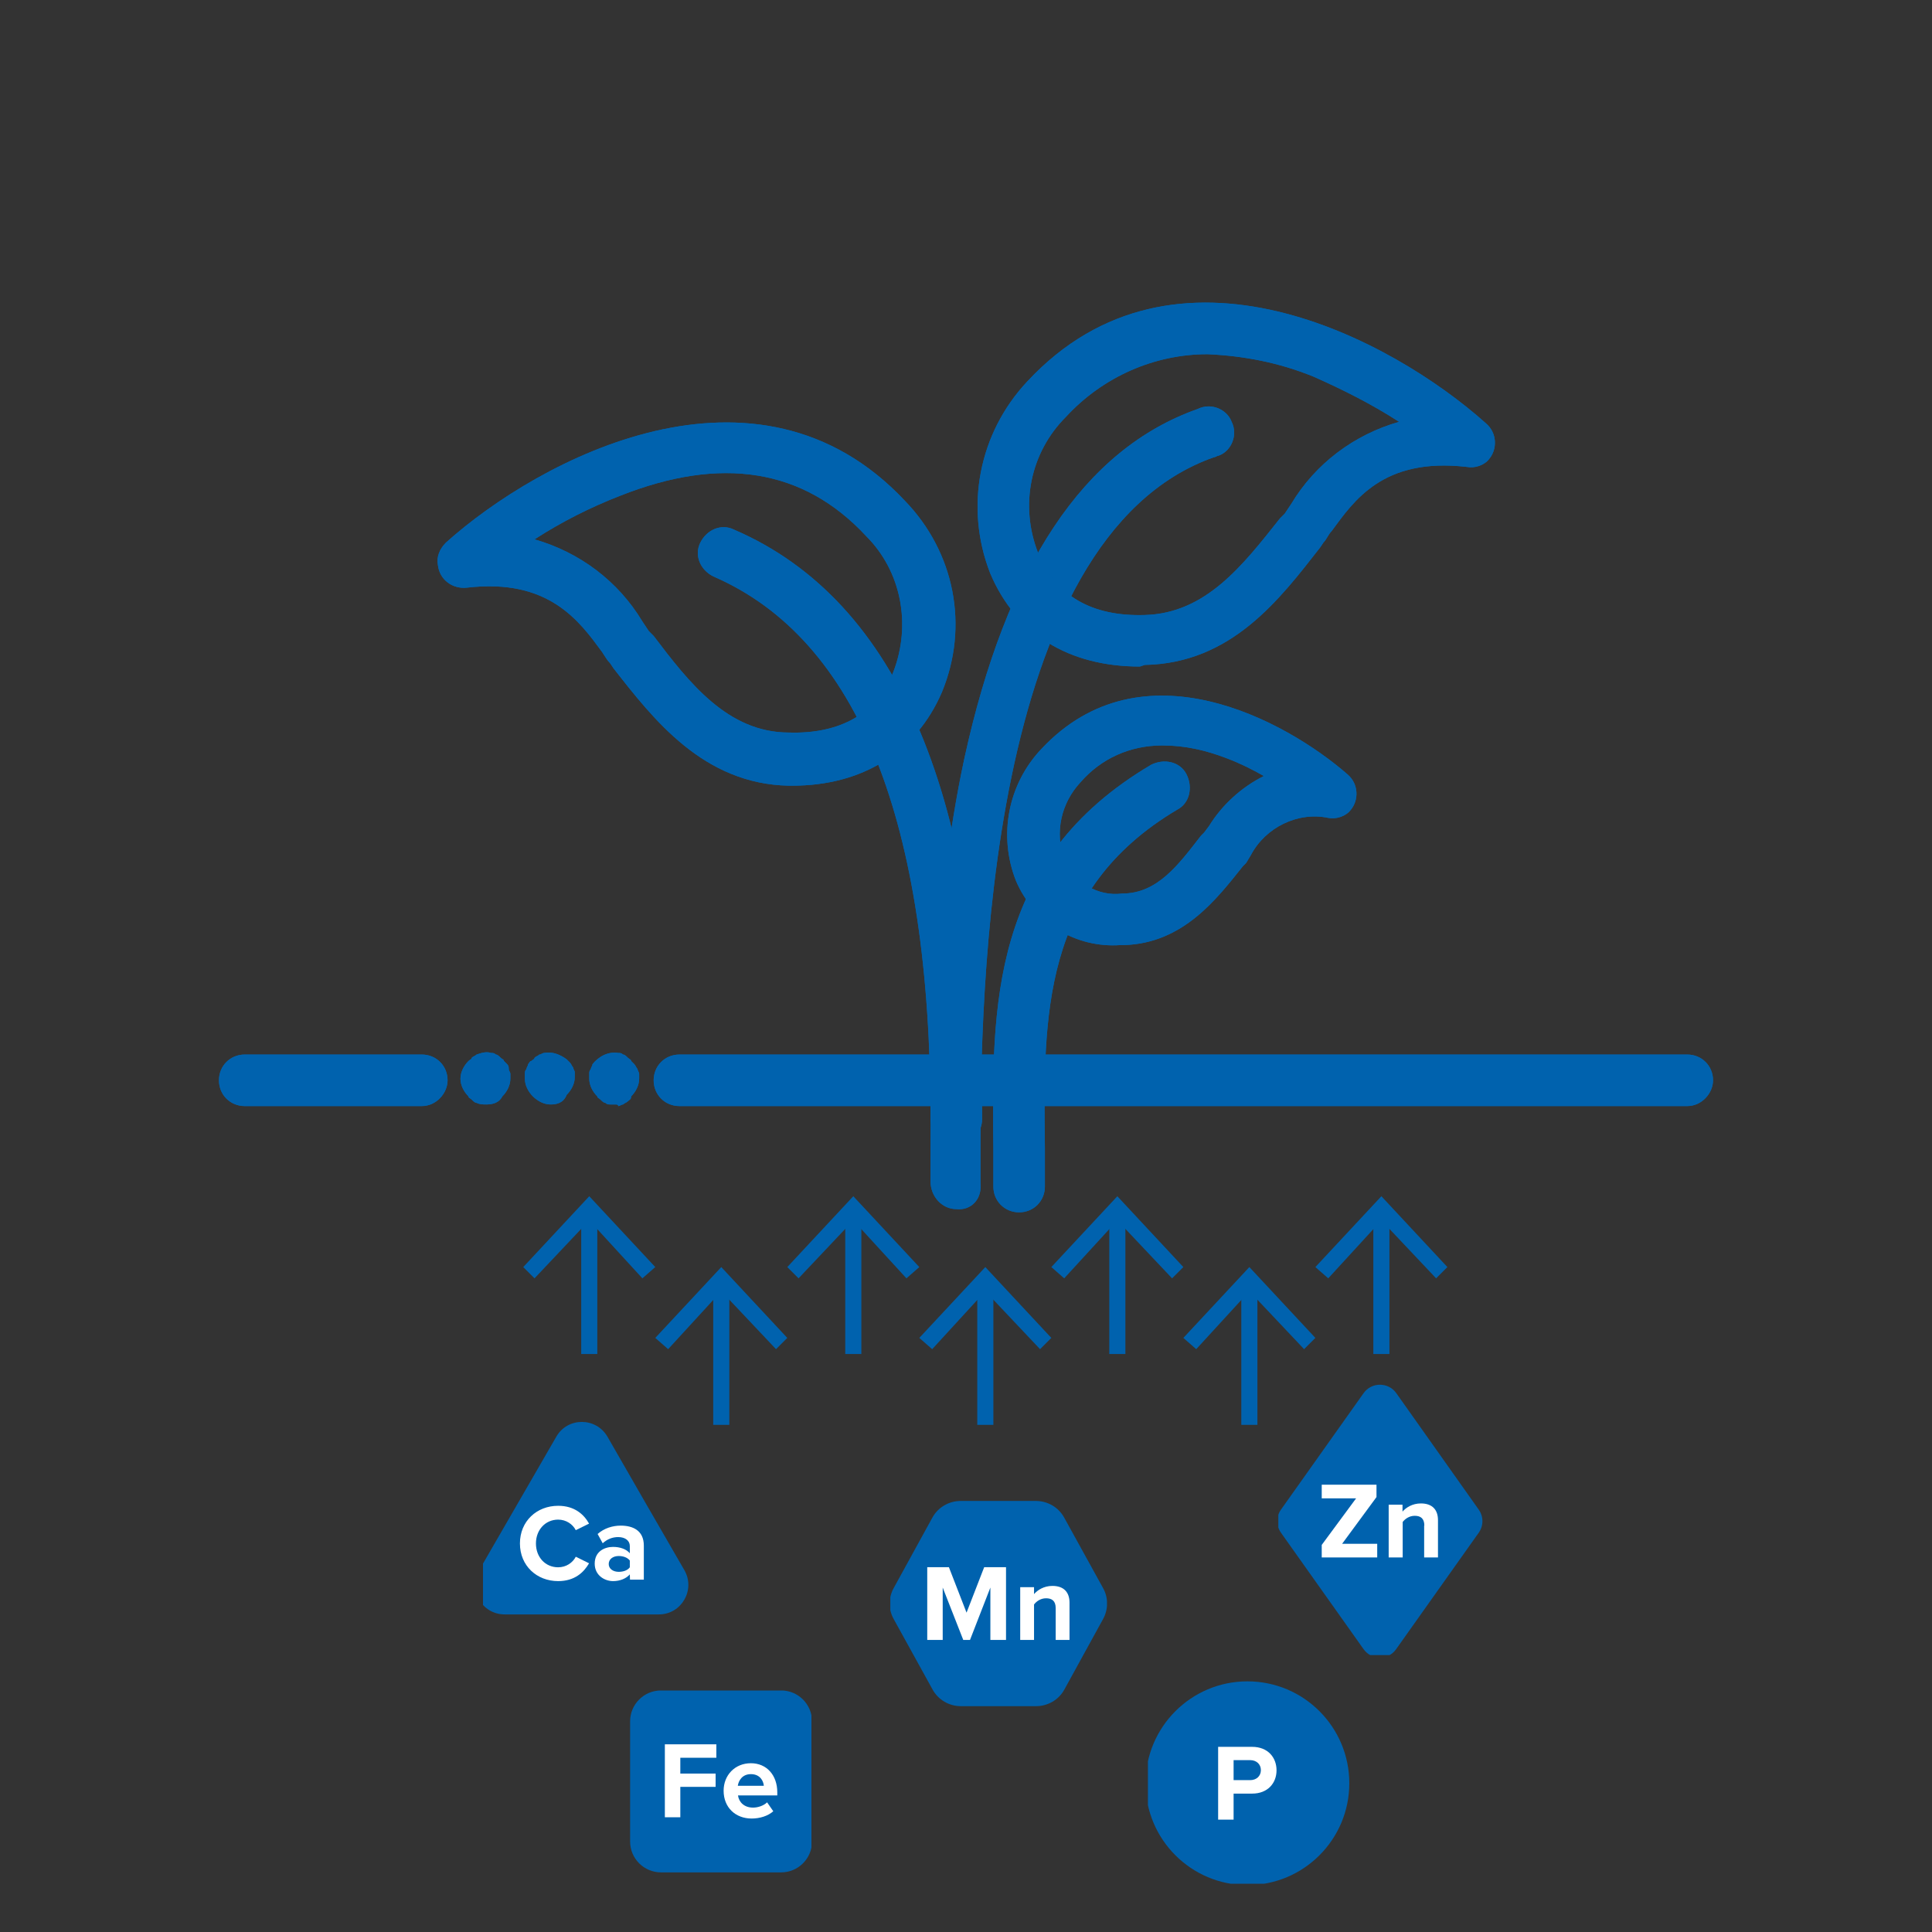 <?xml version="1.0" encoding="utf-8"?>
<!-- Generator: Adobe Illustrator 27.4.0, SVG Export Plug-In . SVG Version: 6.00 Build 0)  -->
<svg version="1.1" id="Laag_1" xmlns="http://www.w3.org/2000/svg" xmlns:xlink="http://www.w3.org/1999/xlink" x="0px" y="0px"
	 viewBox="0 0 120 120" style="enable-background:new 0 0 120 120;" xml:space="preserve">
<rect x="0" y="0" width="120" height="120" fill="#333333" stroke="none"/>
<style type="text/css">
	.st0{fill:#0062AE;}
	.st1{fill:#FFFFFF;}
	.st2{fill:none;stroke:#0062AE;stroke-miterlimit:10;}
</style>
<symbol  id="Ca" viewBox="-58.6 -52.9 117.2 105.8">
	<path class="st0" d="M-14,44.8c6.2,10.8,21.8,10.8,28.1,0L35.2,8.1l21.2-36.7c6.2-10.8-1.6-24.3-14-24.3H0h-42.4
		c-12.5,0-20.3,13.5-14,24.3l21.2,36.7L-14,44.8z"/>
	<g>
		<path class="st1" d="M-34-13.9c0,12.3,9.3,20.7,21,20.7C-3.9,6.8,1.2,2,4-3l-7.3-3.6C-5-3.3-8.6-0.8-13-0.8
			c-7,0-12.2-5.6-12.2-13.1C-25.2-21.5-20-27-13-27c4.4,0,8,2.5,9.7,5.8L4-24.8c-2.9-5-7.9-9.8-17-9.8C-24.7-34.6-34-26.2-34-13.9z"
			/>
		<path class="st1" d="M26.4-30.9c-2-2.3-5.4-3.7-9.2-3.7c-4.6,0-10.1,3.1-10.1,9.6c0,6.8,5.5,9.2,10.1,9.2c3.8,0,7.3-1.2,9.2-3.5v4
			c0,2.9-2.5,4.9-6.4,4.9c-3.1,0-6-1.1-8.5-3.4L8.7-8.7c3.5,3.1,8.1,4.6,12.7,4.6c6.6,0,12.7-2.6,12.7-11v-18.7h-7.6L26.4-30.9
			L26.4-30.9z M26.4-23.3c-1.3,1.7-3.7,2.5-6.1,2.5c-3,0-5.5-1.6-5.5-4.4c0-2.7,2.5-4.3,5.5-4.3c2.5,0,4.9,0.8,6.1,2.5V-23.3z"/>
	</g>
</symbol>
<symbol  id="Deleted_Symbol" viewBox="-56 -56 112 112">
	<circle class="st0" cx="0" cy="0" r="56"/>
</symbol>
<symbol  id="Fe" viewBox="-50 -50 100 100">
	<path class="st0" d="M33-50h-66c-9.4,0-17,7.6-17,17v66c0,9.4,7.6,17,17,17h66c9.4,0,17-7.6,17-17v-66C50-42.4,42.4-50,33-50z"/>
	<g>
		<path class="st1" d="M-30.9,20.4h28.3V13h-19.8V4.3H-3V-3h-19.4v-16.7h-8.5V20.4z"/>
		<path class="st1" d="M16.4,10C25,10,30.9,3.5,30.9-6v-1.7H9.3c0.5-3.7,3.4-6.7,8.3-6.7c2.7,0,5.9,1.1,7.7,2.9l3.4-4.9
			c-2.9-2.6-7.4-4-11.9-4c-8.8,0-15.4,6-15.4,15.3C1.4,3.3,7.5,10,16.4,10z M9.2-2.4h14.3C23.3,0.3,21.4,4,16.4,4
			C11.6,4,9.6,0.4,9.2-2.4z"/>
	</g>
</symbol>
<symbol  id="Mn" viewBox="-59.8 -56.4 119.5 112.8">
	<path class="st0" d="M20.6,56.4h-41.3c-6.5,0-12.5-3.5-15.6-9.2L-57.5,8.6c-3-5.4-3-11.9,0-17.2l21.3-38.6
		c3.1-5.7,9.1-9.2,15.6-9.2h41.3c6.5,0,12.5,3.5,15.6,9.2L57.5-8.6c3,5.4,3,11.9,0,17.2L36.2,47.2C33.1,52.9,27.1,56.4,20.6,56.4z"
		/>
	<g>
		<path class="st1" d="M-4.4,8.8L-15.6-20h-3.7L-30.6,8.8V-20h-8.5v40h11.9l9.7-25l9.7,25h12v-40h-8.6C-4.4-20-4.4,8.8-4.4,8.8z"/>
		<path class="st1" d="M31.5-2.5c0,4-2.1,5.4-5.3,5.4c-3,0-5.3-1.7-6.6-3.4V-20H12V9h7.6V5.2c1.9,2.2,5.4,4.5,10.1,4.5
			c6.4,0,9.4-3.6,9.4-9.2V-20h-7.6C31.5-20,31.5-2.5,31.5-2.5z"/>
	</g>
</symbol>
<symbol  id="Zn" viewBox="-56.4 -75 112.8 150">
	<path class="st0" d="M-9,70.3l-45.4-64c-2.7-3.8-2.7-8.9,0-12.7l45.4-64c4.4-6.2,13.6-6.2,17.9,0l45.4,64c2.7,3.8,2.7,8.9,0,12.7
		L9,70.3C4.6,76.5-4.6,76.5-9,70.3z"/>
	<g>
		<path class="st1" d="M-32-13.1l18.9,25.6H-32V20h30.1v-6.8l-18.9-25.7h19.3V-20H-32V-13.1z"/>
		<path class="st1" d="M24.4-2.5c0,4-2.1,5.4-5.3,5.4c-3,0-5.3-1.7-6.6-3.4V-20H4.8V9h7.6V5.2c1.9,2.2,5.4,4.5,10.1,4.5
			c6.4,0,9.4-3.6,9.4-9.2V-20h-7.6v17.5H24.4z"/>
	</g>
</symbol>
<symbol  id="Zn_x5F_" viewBox="-56 -56 112 112">
	<g>
		<defs>
			<rect id="SVGID_1_" x="-56" y="-56" width="112" height="112"/>
		</defs>
		<clipPath id="SVGID_00000027575080755649700540000010058547470529460915_">
			<use xlink:href="#SVGID_1_"  style="overflow:visible;"/>
		</clipPath>
		
			<use xlink:href="#Deleted_Symbol"  width="112" height="112" id="XMLID_00000072243004851369067550000006739739978438577559_" x="-56" y="-56" style="overflow:visible;clip-path:url(#SVGID_00000027575080755649700540000010058547470529460915_);"/>
	</g>
	<g>
		<path class="st1" d="M-16.1,20H2.6C11.3,20,16,14.1,16,7.1S11.2-5.7,2.6-5.7H-7.6V-20h-8.5V20z M1.5,12.7h-9.1v-11h9.1
			c3.4,0,5.9,2.2,5.9,5.5S4.9,12.7,1.5,12.7z"/>
	</g>
</symbol>
<path class="st0" d="M59.4,71.1c-0.9,0-1.6-0.7-1.6-1.6c0-18.5-4.5-29.8-13.5-33.7c-0.8-0.4-1.2-1.3-0.8-2.1s1.3-1.2,2.1-0.8
	C55.8,37.3,61,49.6,61,69.5C61,70.4,60.3,71.1,59.4,71.1z"/>
<path class="st0" d="M49.2,48.8H49c-5.3-0.1-8.4-4.1-10.9-7.3l-0.2-0.3c-0.2-0.2-0.3-0.4-0.5-0.7c-1.4-1.9-3.3-4.6-8.4-4
	c-0.9,0.1-1.7-0.5-1.8-1.4c-0.1-0.5,0.1-1,0.5-1.4c5.8-5.2,19.3-12.4,28.5-2.6c3.1,3.2,4,7.8,2.3,11.9
	C56.9,46.7,53.6,48.8,49.2,48.8z M33.2,33.5c2.8,0.8,5.2,2.6,6.7,5.1l0.4,0.6l0.3,0.3c2.2,2.9,4.6,6,8.4,6c3.2,0.1,5.5-1.2,6.5-3.8
	c1.1-2.9,0.5-6.2-1.7-8.4c-3.9-4.2-9-5-15.3-2.5C36.7,31.5,34.9,32.4,33.2,33.5L33.2,33.5z"/>
<path class="st0" d="M63.3,75.3c-0.9,0-1.6-0.7-1.6-1.6c0-0.8,0-1.6,0-2.4c-0.1-8.8-0.2-17.9,9.8-23.8c0.8-0.4,1.8-0.2,2.2,0.6
	s0.2,1.8-0.6,2.2l0,0c-8.4,5-8.3,12.8-8.2,21c0,0.8,0,1.6,0,2.4C64.9,74.6,64.2,75.3,63.3,75.3z"/>
<path class="st0" d="M69.6,58.7c-2.8,0.2-5.4-1.4-6.5-4c-1.1-2.8-0.5-6,1.6-8.2c6.2-6.6,15.1-1.8,19,1.6c0.7,0.6,0.7,1.6,0.2,2.2
	c-0.3,0.4-0.9,0.6-1.4,0.5c-1.9-0.4-3.9,0.6-4.8,2.3l-0.3,0.5l-0.2,0.2c-1.6,2-3.7,4.8-7.4,4.9H69.6z M72.2,46.3
	c-2,0-3.8,0.8-5.1,2.3c-1.2,1.3-1.6,3.1-1,4.8c0.6,1.4,2.1,2.3,3.6,2.1c2.2,0,3.5-1.8,4.9-3.6l0.2-0.2l0.3-0.4
	c0.8-1.3,2-2.4,3.4-3.1c-0.7-0.4-1.5-0.8-2.3-1.1C74.9,46.6,73.6,46.3,72.2,46.3z"/>
<path class="st0" d="M59.4,75.1L59.4,75.1c-0.9,0-1.6-0.8-1.6-1.7c0-0.5,0-1.2,0-2.1c0-4.8,0.1-14.9,2.1-24.2
	c2.6-11.9,7.4-19.2,14.5-21.7c0.8-0.4,1.8,0,2.1,0.8c0.4,0.8,0,1.8-0.8,2.1c-0.1,0-0.2,0.1-0.3,0.1c-14.2,5-14.5,33.6-14.5,43
	c0,0.9,0,1.6,0,2.1C61,74.5,60.3,75.2,59.4,75.1L59.4,75.1z"/>
<path class="st0" d="M70.8,41.4c-4.4,0-7.7-2-9.3-5.8c-1.6-4.1-0.7-8.7,2.3-11.9c9.2-9.9,22.7-2.6,28.5,2.6c0.7,0.6,0.7,1.6,0.2,2.2
	c-0.3,0.4-0.9,0.6-1.4,0.5c-5.2-0.6-7,2.1-8.4,4c-0.2,0.2-0.3,0.5-0.5,0.7L82,34c-2.5,3.2-5.5,7.2-10.9,7.3L70.8,41.4L70.8,41.4z
	 M75,22c-3.3,0-6.5,1.4-8.8,3.9c-2.2,2.2-2.9,5.5-1.7,8.5c1.1,2.6,3.3,3.9,6.6,3.8c3.8-0.1,6.1-3.1,8.4-6l0.3-0.3l0.4-0.6
	c1.5-2.5,3.9-4.3,6.7-5.1c-1.7-1.1-3.5-2-5.3-2.8C79.4,22.5,77.2,22.1,75,22z"/>
<path class="st0" d="M104.8,68.7H42.2c-0.9,0-1.6-0.7-1.6-1.6s0.7-1.6,1.6-1.6l0,0h62.6c0.9,0,1.6,0.7,1.6,1.6
	C106.4,67.9,105.7,68.7,104.8,68.7z"/>
<path class="st0" d="M26.2,68.7h-11c-0.9,0-1.6-0.7-1.6-1.6s0.7-1.6,1.6-1.6l0,0h11c0.9,0,1.6,0.7,1.6,1.6
	C27.8,67.9,27.1,68.7,26.2,68.7z"/>
<path class="st0" d="M38.2,68.6c-0.1,0-0.2,0-0.3,0s-0.2,0-0.3-0.1c-0.1,0-0.2-0.1-0.3-0.2s-0.2-0.1-0.2-0.2
	c-0.3-0.3-0.5-0.7-0.5-1.1c0-0.1,0-0.2,0-0.3c0-0.1,0-0.2,0.1-0.3c0-0.1,0.1-0.2,0.1-0.3c0.4-0.5,1-0.8,1.6-0.7c0.1,0,0.2,0,0.3,0.1
	c0.1,0,0.2,0.1,0.3,0.2s0.2,0.1,0.2,0.2c0.1,0.1,0.1,0.1,0.2,0.2c0.1,0.1,0.1,0.2,0.2,0.3c0,0.1,0.1,0.2,0.1,0.3c0,0.1,0,0.2,0,0.3
	c0,0.4-0.2,0.8-0.5,1.1c0,0.2-0.1,0.2-0.2,0.3s-0.2,0.1-0.3,0.2c-0.1,0-0.2,0.1-0.3,0.1C38.4,68.6,38.3,68.6,38.2,68.6z"/>
<path class="st0" d="M34.2,68.6c-0.4,0-0.8-0.2-1.1-0.5s-0.5-0.7-0.5-1.1c0-0.1,0-0.2,0-0.3c0-0.1,0-0.2,0.1-0.3
	c0-0.1,0.1-0.2,0.1-0.3c0.1-0.1,0.1-0.2,0.2-0.2c0.1-0.1,0.2-0.1,0.2-0.2c0.1-0.1,0.2-0.1,0.3-0.2c0.1,0,0.2-0.1,0.3-0.1
	c0.5-0.1,1,0.1,1.4,0.4c0.1,0.1,0.1,0.1,0.2,0.2c0.1,0.1,0.1,0.2,0.2,0.3c0,0.1,0.1,0.2,0.1,0.3c0,0.1,0,0.2,0,0.3
	c0,0.4-0.2,0.8-0.5,1.1C35,68.5,34.6,68.6,34.2,68.6z"/>
<path class="st0" d="M30.2,68.6c-0.2,0-0.4,0-0.6-0.1c-0.1,0-0.2-0.1-0.3-0.2c-0.1-0.1-0.2-0.1-0.2-0.2c-0.3-0.3-0.5-0.7-0.5-1.1
	s0.2-0.8,0.5-1.1c0.1-0.1,0.2-0.1,0.2-0.2c0.1-0.1,0.2-0.1,0.3-0.2c0.3-0.1,0.6-0.2,0.9-0.1c0.1,0,0.2,0,0.3,0.1
	c0.1,0,0.2,0.1,0.3,0.2c0.1,0.1,0.2,0.1,0.2,0.2c0.1,0.1,0.1,0.1,0.2,0.2s0.1,0.2,0.1,0.3c0,0.1,0.1,0.2,0.1,0.3c0,0.1,0,0.2,0,0.3
	c0,0.4-0.2,0.8-0.5,1.1C31,68.5,30.6,68.6,30.2,68.6z"/>
<path class="st0" d="M59.4,71.1c-0.9,0-1.6-0.7-1.6-1.6c0-18.5-4.5-29.8-13.5-33.7c-0.8-0.4-1.2-1.3-0.8-2.1s1.3-1.2,2.1-0.8
	C55.8,37.3,61,49.6,61,69.5C61,70.4,60.3,71.1,59.4,71.1z"/>
<path class="st0" d="M49.2,48.8H49c-5.3-0.1-8.4-4.1-10.9-7.3l-0.2-0.3c-0.2-0.2-0.3-0.4-0.5-0.7c-1.4-1.9-3.3-4.6-8.4-4
	c-0.9,0.1-1.7-0.5-1.8-1.4c-0.1-0.5,0.1-1,0.5-1.4c5.8-5.2,19.3-12.4,28.5-2.6c3.1,3.2,4,7.8,2.3,11.9
	C56.9,46.7,53.6,48.8,49.2,48.8z M33.2,33.5c2.8,0.8,5.2,2.6,6.7,5.1l0.4,0.6l0.3,0.3c2.2,2.9,4.6,6,8.4,6c3.2,0.1,5.5-1.2,6.5-3.8
	c1.1-2.9,0.5-6.2-1.7-8.4c-3.9-4.2-9-5-15.3-2.5C36.7,31.5,34.9,32.4,33.2,33.5L33.2,33.5z"/>
<path class="st0" d="M63.3,75.3c-0.9,0-1.6-0.7-1.6-1.6c0-0.8,0-1.6,0-2.4c-0.1-8.8-0.2-17.9,9.8-23.8c0.8-0.4,1.8-0.2,2.2,0.6
	s0.2,1.8-0.6,2.2l0,0c-8.4,5-8.3,12.8-8.2,21c0,0.8,0,1.6,0,2.4C64.9,74.6,64.2,75.3,63.3,75.3z"/>
<path class="st0" d="M69.6,58.7c-2.8,0.2-5.4-1.4-6.5-4c-1.1-2.8-0.5-6,1.6-8.2c6.2-6.6,15.1-1.8,19,1.6c0.7,0.6,0.7,1.6,0.2,2.2
	c-0.3,0.4-0.9,0.6-1.4,0.5c-1.9-0.4-3.9,0.6-4.8,2.3l-0.3,0.5l-0.2,0.2c-1.6,2-3.7,4.8-7.4,4.9H69.6z M72.2,46.3
	c-2,0-3.8,0.8-5.1,2.3c-1.2,1.3-1.6,3.1-1,4.8c0.6,1.4,2.1,2.3,3.6,2.1c2.2,0,3.5-1.8,4.9-3.6l0.2-0.2l0.3-0.4
	c0.8-1.3,2-2.4,3.4-3.1c-0.7-0.4-1.5-0.8-2.3-1.1C74.9,46.6,73.6,46.3,72.2,46.3z"/>
<path class="st0" d="M59.4,75.1L59.4,75.1c-0.9,0-1.6-0.8-1.6-1.7c0-0.5,0-1.2,0-2.1c0-4.8,0.1-14.9,2.1-24.2
	c2.6-11.9,7.4-19.2,14.5-21.7c0.8-0.4,1.8,0,2.1,0.8c0.4,0.8,0,1.8-0.8,2.1c-0.1,0-0.2,0.1-0.3,0.1c-14.2,5-14.5,33.6-14.5,43
	c0,0.9,0,1.6,0,2.1C61,74.5,60.3,75.2,59.4,75.1L59.4,75.1z"/>
<path class="st0" d="M70.8,41.4c-4.4,0-7.7-2-9.3-5.8c-1.6-4.1-0.7-8.7,2.3-11.9c9.2-9.9,22.7-2.6,28.5,2.6c0.7,0.6,0.7,1.6,0.2,2.2
	c-0.3,0.4-0.9,0.6-1.4,0.5c-5.2-0.6-7,2.1-8.4,4c-0.2,0.2-0.3,0.5-0.5,0.7L82,34c-2.5,3.2-5.5,7.2-10.9,7.3L70.8,41.4L70.8,41.4z
	 M75,22c-3.3,0-6.5,1.4-8.8,3.9c-2.2,2.2-2.9,5.5-1.7,8.5c1.1,2.6,3.3,3.9,6.6,3.8c3.8-0.1,6.1-3.1,8.4-6l0.3-0.3l0.4-0.6
	c1.5-2.5,3.9-4.3,6.7-5.1c-1.7-1.1-3.5-2-5.3-2.8C79.4,22.5,77.2,22.1,75,22z"/>
<path class="st0" d="M104.8,68.7H42.2c-0.9,0-1.6-0.7-1.6-1.6s0.7-1.6,1.6-1.6l0,0h62.6c0.9,0,1.6,0.7,1.6,1.6
	C106.4,67.9,105.7,68.7,104.8,68.7z"/>
<path class="st0" d="M26.2,68.7h-11c-0.9,0-1.6-0.7-1.6-1.6s0.7-1.6,1.6-1.6l0,0h11c0.9,0,1.6,0.7,1.6,1.6
	C27.8,67.9,27.1,68.7,26.2,68.7z"/>
<path class="st0" d="M38.2,68.6c-0.1,0-0.2,0-0.3,0s-0.2,0-0.3-0.1c-0.1,0-0.2-0.1-0.3-0.2s-0.2-0.1-0.2-0.2
	c-0.3-0.3-0.5-0.7-0.5-1.1c0-0.1,0-0.2,0-0.3c0-0.1,0-0.2,0.1-0.3c0-0.1,0.1-0.2,0.1-0.3c0.4-0.5,1-0.8,1.6-0.7c0.1,0,0.2,0,0.3,0.1
	c0.1,0,0.2,0.1,0.3,0.2s0.2,0.1,0.2,0.2c0.1,0.1,0.1,0.1,0.2,0.2c0.1,0.1,0.1,0.2,0.2,0.3c0,0.1,0.1,0.2,0.1,0.3c0,0.1,0,0.2,0,0.3
	c0,0.4-0.2,0.8-0.5,1.1c0,0.2-0.1,0.2-0.2,0.3s-0.2,0.1-0.3,0.2c-0.1,0-0.2,0.1-0.3,0.1C38.4,68.6,38.3,68.6,38.2,68.6z"/>
<path class="st0" d="M34.2,68.6c-0.4,0-0.8-0.2-1.1-0.5s-0.5-0.7-0.5-1.1c0-0.1,0-0.2,0-0.3c0-0.1,0-0.2,0.1-0.3
	c0-0.1,0.1-0.2,0.1-0.3c0.1-0.1,0.1-0.2,0.2-0.2c0.1-0.1,0.2-0.1,0.2-0.2c0.1-0.1,0.2-0.1,0.3-0.2c0.1,0,0.2-0.1,0.3-0.1
	c0.5-0.1,1,0.1,1.4,0.4c0.1,0.1,0.1,0.1,0.2,0.2c0.1,0.1,0.1,0.2,0.2,0.3c0,0.1,0.1,0.2,0.1,0.3c0,0.1,0,0.2,0,0.3
	c0,0.4-0.2,0.8-0.5,1.1C35,68.5,34.6,68.6,34.2,68.6z"/>
<path class="st0" d="M30.2,68.6c-0.2,0-0.4,0-0.6-0.1c-0.1,0-0.2-0.1-0.3-0.2c-0.1-0.1-0.2-0.1-0.2-0.2c-0.3-0.3-0.5-0.7-0.5-1.1
	s0.2-0.8,0.5-1.1c0.1-0.1,0.2-0.1,0.2-0.2c0.1-0.1,0.2-0.1,0.3-0.2c0.3-0.1,0.6-0.2,0.9-0.1c0.1,0,0.2,0,0.3,0.1
	c0.1,0,0.2,0.1,0.3,0.2c0.1,0.1,0.2,0.1,0.2,0.2c0.1,0.1,0.1,0.1,0.2,0.2s0.1,0.2,0.1,0.3c0,0.1,0.1,0.2,0.1,0.3c0,0.1,0,0.2,0,0.3
	c0,0.4-0.2,0.8-0.5,1.1C31,68.5,30.6,68.6,30.2,68.6z"/>
<g>
	<defs>
		<rect id="SVGID_00000151502402270889882940000002215033280262551700_" x="30" y="88.3" width="13.3" height="12"/>
	</defs>
	<clipPath id="SVGID_00000123401785838379627430000002190783613429015177_">
		<use xlink:href="#SVGID_00000151502402270889882940000002215033280262551700_"  style="overflow:visible;"/>
	</clipPath>
	<g style="clip-path:url(#SVGID_00000123401785838379627430000002190783613429015177_);">
		
			<use xlink:href="#Ca"  width="117.2" height="105.8" id="XMLID_00000093174134019571170570000015934852598801650348_" x="-58.6" y="-52.9" transform="matrix(0.113 0 0 -0.113 36.136 94.296)" style="overflow:visible;"/>
	</g>
</g>
<g>
	<defs>
		<rect id="SVGID_00000045597877195523047260000012445824109789243554_" x="39.1" y="105" width="11.3" height="11.3"/>
	</defs>
	<clipPath id="SVGID_00000081642052878263058190000003783794750054904483_">
		<use xlink:href="#SVGID_00000045597877195523047260000012445824109789243554_"  style="overflow:visible;"/>
	</clipPath>
	<g style="clip-path:url(#SVGID_00000081642052878263058190000003783794750054904483_);">
		
			<use xlink:href="#Fe"  width="100" height="100" id="XMLID_00000045602395083433768740000017248673553225086389_" x="-50" y="-50" transform="matrix(0.113 0 0 -0.113 44.787 110.647)" style="overflow:visible;"/>
	</g>
</g>
<g>
	<defs>
		<rect id="SVGID_00000066494315613164410470000015024650203525395102_" x="71.3" y="104.3" width="12.7" height="12.7"/>
	</defs>
	<clipPath id="SVGID_00000021802450450166481500000017456084831927012512_">
		<use xlink:href="#SVGID_00000066494315613164410470000015024650203525395102_"  style="overflow:visible;"/>
	</clipPath>
	<g style="clip-path:url(#SVGID_00000021802450450166481500000017456084831927012512_);">
		
			<use xlink:href="#Zn_x5F_"  width="112" height="112" id="XMLID_00000076569344448619512130000000962732542116177053_" x="-56" y="-56" transform="matrix(0.113 0 0 -0.113 77.48 110.76)" style="overflow:visible;"/>
	</g>
</g>
<g>
	<defs>
		<rect id="SVGID_00000080200240167201642450000009088336776361792183_" x="55.3" y="93.2" width="13.5" height="12.8"/>
	</defs>
	<clipPath id="SVGID_00000026864327134422426010000012721811269114711224_">
		<use xlink:href="#SVGID_00000080200240167201642450000009088336776361792183_"  style="overflow:visible;"/>
	</clipPath>
	
		<g transform="matrix(1 0 0 1 -3.814697e-06 0)" style="clip-path:url(#SVGID_00000026864327134422426010000012721811269114711224_);">
		
			<use xlink:href="#Mn"  width="119.5" height="112.8" id="XMLID_00000030462798096293879520000017823942975947404448_" x="-59.8" y="-56.4" transform="matrix(0.113 0 0 -0.113 62.011 99.6)" style="overflow:visible;"/>
	</g>
</g>
<g>
	<defs>
		<rect id="SVGID_00000173135792661802162580000008801129261993429941_" x="79.4" y="85.8" width="12.8" height="17"/>
	</defs>
	<clipPath id="SVGID_00000181780244170425289620000008886597989085790861_">
		<use xlink:href="#SVGID_00000173135792661802162580000008801129261993429941_"  style="overflow:visible;"/>
	</clipPath>
	<g style="clip-path:url(#SVGID_00000181780244170425289620000008886597989085790861_);">
		
			<use xlink:href="#Zn"  width="112.8" height="150" id="XMLID_00000075164038981769745780000010319905870874324924_" x="-56.4" y="-75" transform="matrix(0.113 0 0 -0.113 85.711 94.477)" style="overflow:visible;"/>
	</g>
</g>
<g>
	<g>
		<line class="st2" x1="69.4" y1="75.4" x2="69.4" y2="84.1"/>
		<g>
			<polygon class="st0" points="65.3,78.7 66.1,79.4 69.4,75.8 72.8,79.4 73.5,78.7 69.4,74.3 			"/>
		</g>
	</g>
</g>
<g>
	<g>
		<line class="st2" x1="85.8" y1="75.4" x2="85.8" y2="84.1"/>
		<g>
			<polygon class="st0" points="81.7,78.7 82.5,79.4 85.8,75.8 89.2,79.4 89.9,78.7 85.8,74.3 			"/>
		</g>
	</g>
</g>
<g>
	<g>
		<line class="st2" x1="61.2" y1="79.8" x2="61.2" y2="88.5"/>
		<g>
			<polygon class="st0" points="57.1,83.1 57.9,83.8 61.2,80.2 64.6,83.8 65.3,83.1 61.2,78.7 			"/>
		</g>
	</g>
</g>
<g>
	<g>
		<line class="st2" x1="53" y1="75.4" x2="53" y2="84.1"/>
		<g>
			<polygon class="st0" points="48.9,78.7 49.6,79.4 53,75.8 56.3,79.4 57.1,78.7 53,74.3 			"/>
		</g>
	</g>
</g>
<g>
	<g>
		<line class="st2" x1="44.8" y1="79.8" x2="44.8" y2="88.5"/>
		<g>
			<polygon class="st0" points="40.7,83.1 41.5,83.8 44.8,80.2 48.2,83.8 48.9,83.1 44.8,78.7 			"/>
		</g>
	</g>
</g>
<g>
	<g>
		<line class="st2" x1="77.6" y1="79.8" x2="77.6" y2="88.5"/>
		<g>
			<polygon class="st0" points="73.5,83.1 74.3,83.8 77.6,80.2 81,83.8 81.7,83.1 77.6,78.7 			"/>
		</g>
	</g>
</g>
<g>
	<g>
		<line class="st2" x1="36.6" y1="75.4" x2="36.6" y2="84.1"/>
		<g>
			<polygon class="st0" points="32.5,78.7 33.2,79.4 36.6,75.8 39.9,79.4 40.7,78.7 36.6,74.3 			"/>
		</g>
	</g>
</g>
</svg>
